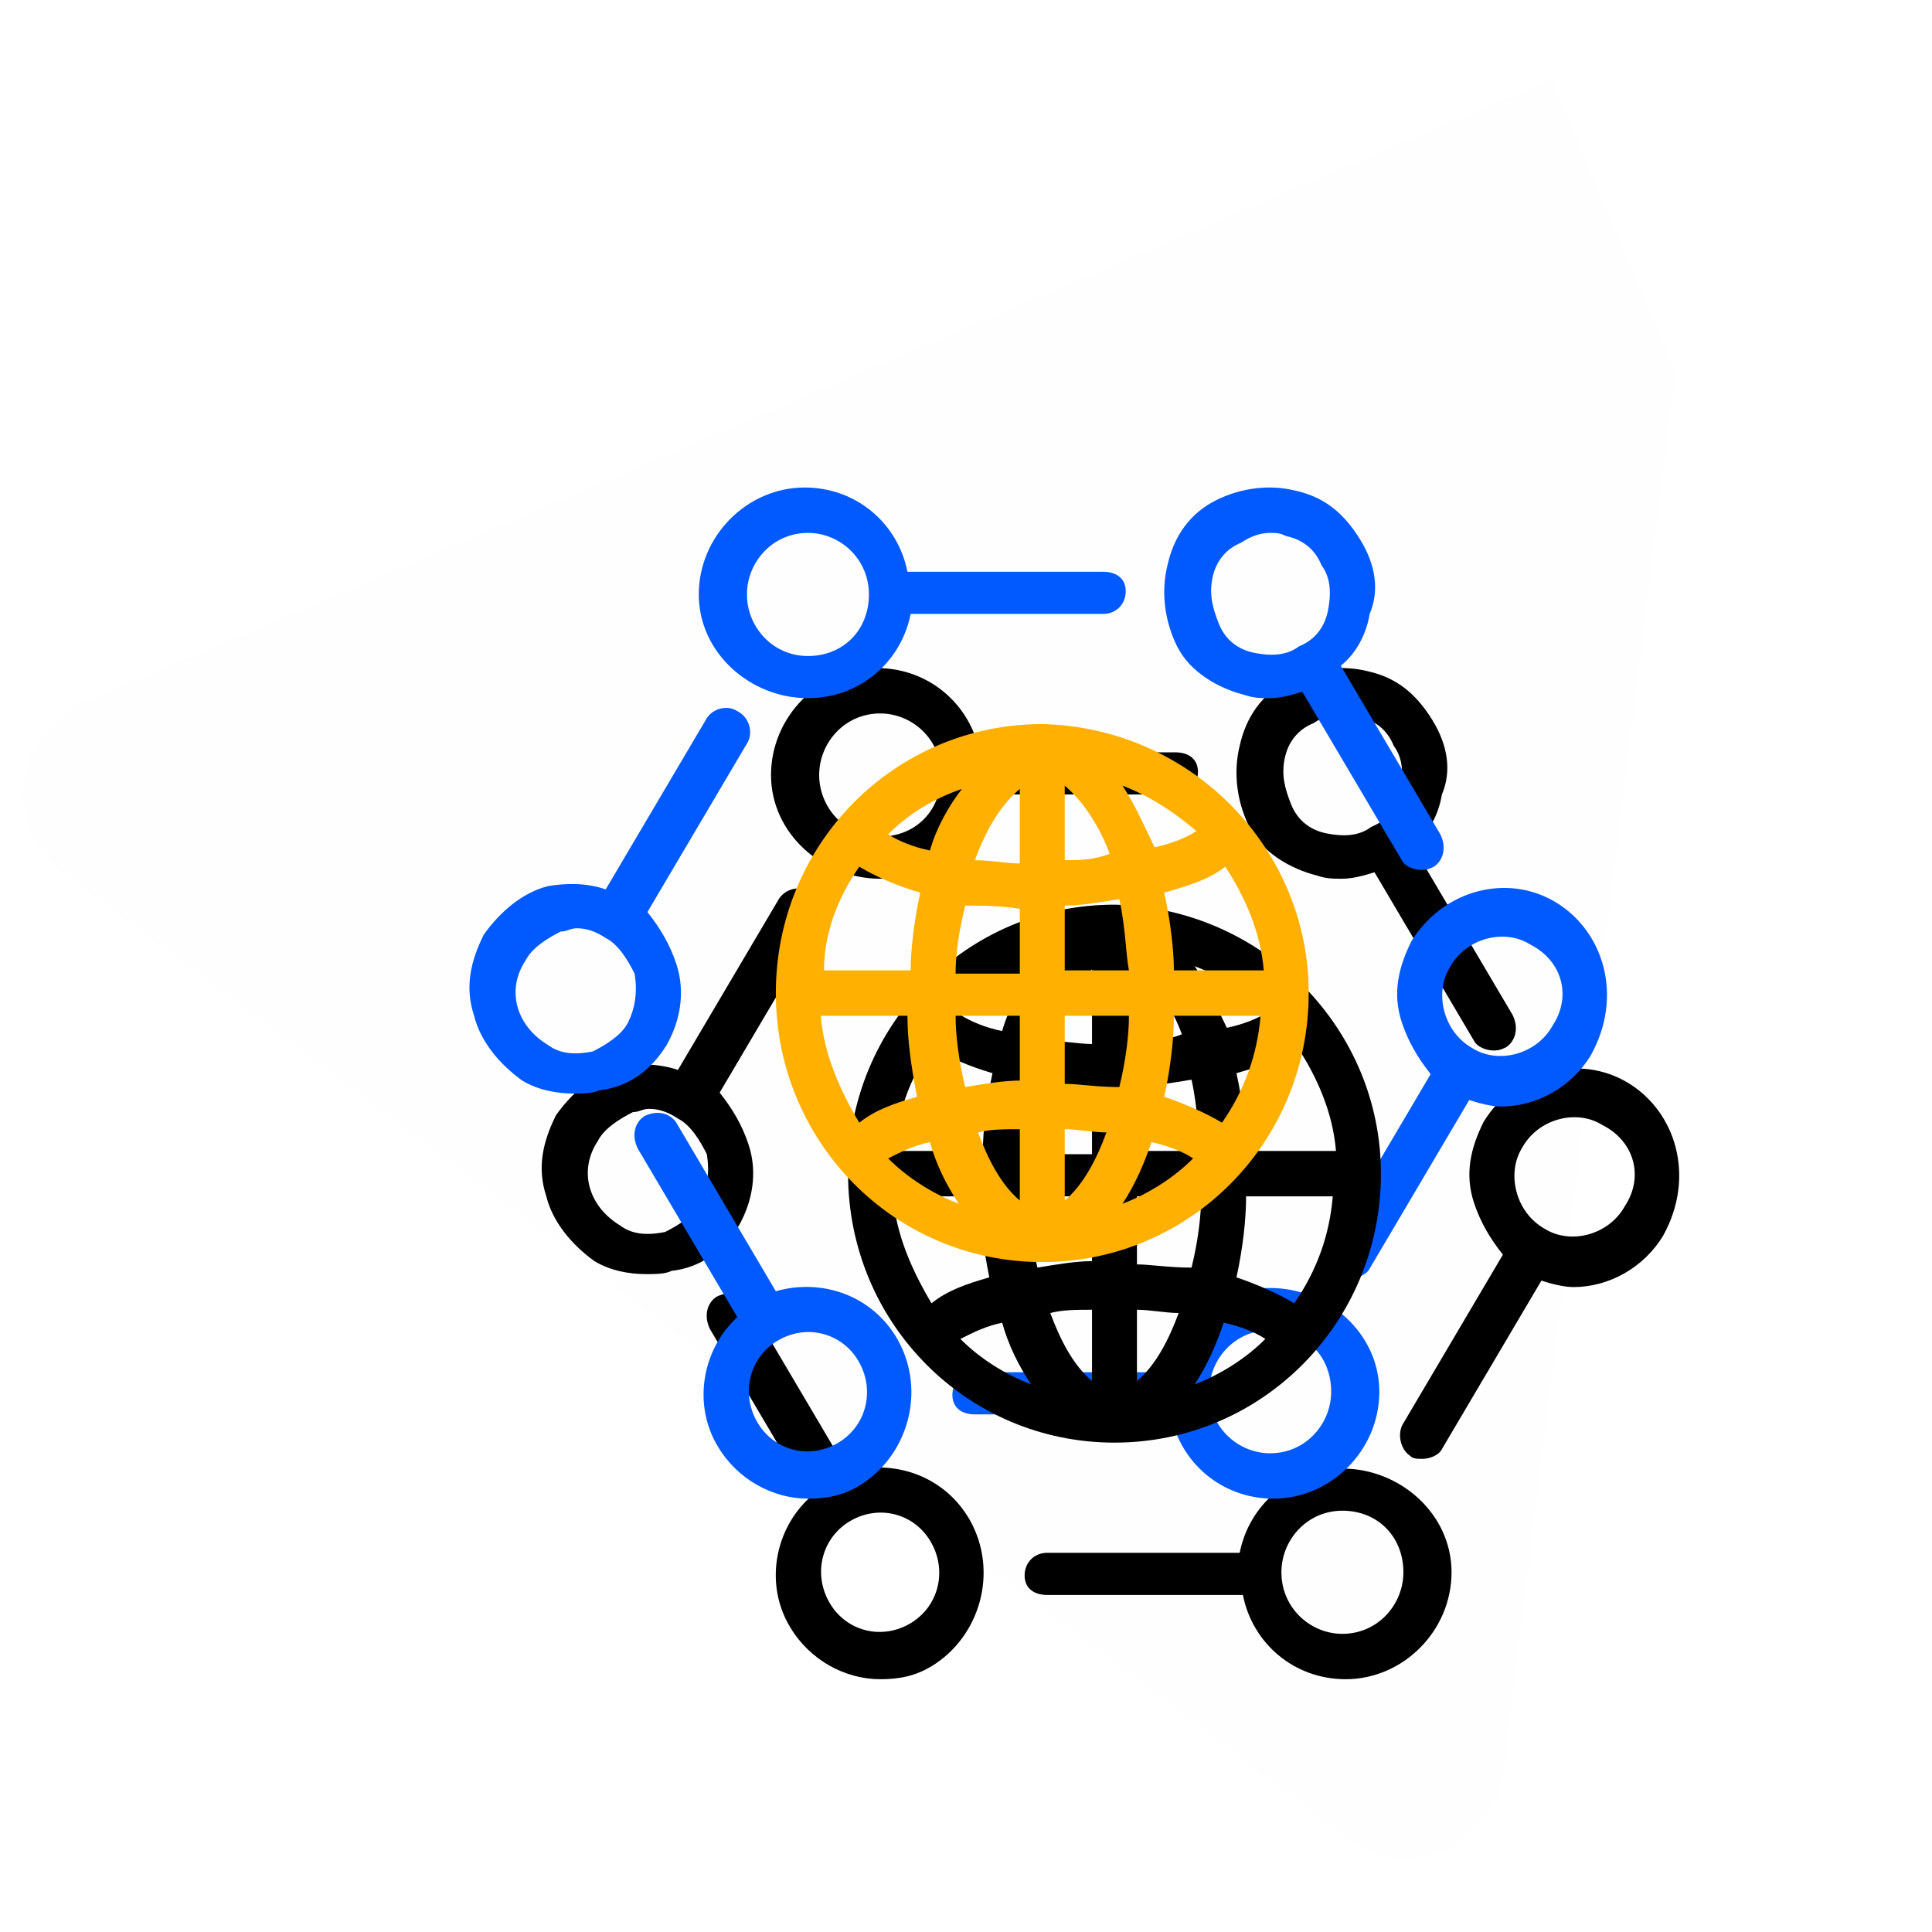 <?xml version="1.0" encoding="UTF-8"?>
<svg width="107px" height="107px" viewBox="0 0 107 107" version="1.1" xmlns="http://www.w3.org/2000/svg" xmlns:xlink="http://www.w3.org/1999/xlink">
    <title>编组 9</title>
    <defs>
        <rect id="path-1" x="0" y="0" width="107" height="107"></rect>
        <path d="M20.746,17.667 C23.59,17.667 25.902,15.692 26.435,13 L37.102,13 C37.813,13 38.346,12.462 38.346,11.744 C38.346,11.026 37.813,10.667 37.102,10.667 L26.257,10.667 C25.724,7.974 23.413,6 20.568,6 C17.368,6 14.701,8.692 14.701,11.923 C14.701,15.154 17.546,17.667 20.746,17.667 Z M20.746,8.513 C22.524,8.513 24.124,9.949 24.124,11.923 C24.124,13.897 22.701,15.333 20.746,15.333 C18.79,15.333 17.368,13.718 17.368,11.923 C17.368,10.128 18.79,8.513 20.746,8.513 Z M44.924,17.487 C45.457,17.667 45.813,17.667 46.346,17.667 C46.88,17.667 47.591,17.487 48.124,17.308 L53.635,26.641 C53.813,27 54.346,27.179 54.702,27.179 C54.88,27.179 55.057,27.179 55.413,27 C55.946,26.641 56.124,25.923 55.769,25.205 L50.257,15.872 C51.146,15.154 51.68,14.077 51.857,13 C52.391,11.744 52.213,10.308 51.324,8.872 C50.435,7.436 49.368,6.538 47.768,6.179 C46.346,5.821 44.746,6 43.324,6.718 C41.902,7.436 41.013,8.692 40.657,10.308 C40.302,11.744 40.479,13.359 41.191,14.795 C41.902,16.231 43.502,17.128 44.924,17.487 L44.924,17.487 Z M43.146,11.026 C43.324,10.128 43.857,9.41 44.746,9.051 C45.279,8.692 45.813,8.513 46.346,8.513 C46.702,8.513 46.88,8.513 47.235,8.692 C48.124,8.872 48.835,9.41 49.191,10.308 C49.724,11.026 49.724,11.923 49.546,12.821 C49.368,13.718 48.835,14.436 47.946,14.795 C47.235,15.333 46.346,15.333 45.457,15.154 C44.568,14.974 43.857,14.436 43.502,13.538 C43.146,12.641 42.968,11.923 43.146,11.026 L43.146,11.026 Z M62.169,28.974 C59.502,27.359 55.946,28.256 54.168,31.128 C53.457,32.564 53.102,34 53.635,35.615 C53.991,36.692 54.524,37.59 55.235,38.487 L49.724,47.821 C49.368,48.359 49.546,49.256 50.08,49.615 C50.257,49.795 50.435,49.795 50.791,49.795 C51.146,49.795 51.68,49.615 51.857,49.256 L57.369,39.923 C57.902,40.103 58.613,40.282 59.146,40.282 C61.102,40.282 63.057,39.205 64.124,37.41 C65.902,34.179 64.835,30.59 62.169,28.974 L62.169,28.974 Z M61.991,35.795 C61.102,37.41 58.969,37.949 57.546,37.051 C55.946,36.154 55.413,34 56.302,32.564 C57.191,30.949 59.324,30.41 60.746,31.308 C62.524,32.205 63.057,34.179 61.991,35.795 Z M46.346,50.333 C43.502,50.333 41.191,52.308 40.657,55 L29.99,55 C29.279,55 28.746,55.538 28.746,56.256 C28.746,56.974 29.279,57.333 29.99,57.333 L40.835,57.333 C41.368,60.026 43.679,62 46.524,62 C49.724,62 52.391,59.308 52.391,56.077 C52.391,52.846 49.546,50.333 46.346,50.333 L46.346,50.333 Z M46.346,59.487 C44.568,59.487 42.968,58.051 42.968,56.077 C42.968,54.282 44.391,52.667 46.346,52.667 C48.302,52.667 49.724,54.103 49.724,56.077 C49.724,57.872 48.302,59.487 46.346,59.487 Z M18.968,50.513 L13.457,41.179 C13.101,40.641 12.39,40.462 11.679,40.821 C11.146,41.179 10.968,41.897 11.324,42.615 L16.835,51.949 C14.879,53.744 14.346,56.795 15.768,59.128 C16.835,60.923 18.79,62 20.746,62 C21.813,62 22.701,61.821 23.59,61.282 C26.257,59.667 27.324,56.077 25.724,53.205 C24.301,50.692 21.457,49.795 18.968,50.513 Z M22.346,58.949 C20.746,59.846 18.79,59.308 17.901,57.692 C17.013,56.077 17.546,54.103 19.146,53.205 C20.746,52.308 22.701,52.846 23.59,54.462 C24.479,56.077 23.946,58.051 22.346,58.949 Z M12.924,36.872 C13.635,35.615 13.99,34 13.457,32.385 C13.101,31.308 12.568,30.41 11.857,29.513 L17.368,20.179 C17.724,19.641 17.546,18.744 16.835,18.385 C16.301,18.026 15.412,18.205 15.057,18.923 L9.546,28.256 C8.479,27.897 7.412,27.897 6.346,28.077 C4.923,28.436 3.679,29.513 2.79,30.769 C2.079,32.205 1.723,33.641 2.257,35.256 C2.612,36.692 3.679,37.949 4.923,38.846 C5.812,39.385 6.879,39.564 7.768,39.564 C8.301,39.564 8.835,39.564 9.19,39.385 C10.79,39.205 12.035,38.308 12.924,36.872 L12.924,36.872 Z M10.79,35.615 C10.435,36.333 9.546,36.872 8.835,37.231 C7.946,37.41 7.057,37.41 6.346,36.872 C4.568,35.795 4.035,33.821 5.101,32.205 C5.457,31.487 6.346,30.949 7.057,30.59 C7.412,30.59 7.59,30.41 7.946,30.41 C8.479,30.41 9.012,30.59 9.546,30.949 C10.257,31.308 10.79,32.205 11.146,32.923 C11.324,34 11.146,34.897 10.79,35.615 Z" id="path-3"></path>
        <filter x="-30.2%" y="-23.2%" width="173.0%" height="182.1%" filterUnits="objectBoundingBox" id="filter-4">
            <feOffset dx="4" dy="10" in="SourceAlpha" result="shadowOffsetOuter1"></feOffset>
            <feGaussianBlur stdDeviation="6" in="shadowOffsetOuter1" result="shadowBlurOuter1"></feGaussianBlur>
            <feColorMatrix values="0 0 0 0 0   0 0 0 0 0.353   0 0 0 0 1  0 0 0 0.25 0" type="matrix" in="shadowBlurOuter1"></feColorMatrix>
        </filter>
        <path d="M33.724,19.103 L34.042,19.113 C42.071,19.455 48.48,26.028 48.48,34 C48.48,42.256 41.902,48.897 33.724,48.897 C25.546,48.897 18.968,42.256 18.968,34 C18.968,25.744 25.546,19.103 33.724,19.103 L33.724,19.103 Z M27.502,42.256 C26.613,42.436 25.902,42.795 25.19,43.154 C26.257,44.231 27.679,45.128 29.102,45.667 C28.39,44.59 27.857,43.513 27.502,42.256 Z M39.768,42.256 C39.413,43.333 38.879,44.59 38.168,45.667 C39.591,45.128 41.013,44.231 42.079,43.154 C41.546,42.795 40.657,42.436 39.768,42.256 Z M32.479,41.538 C31.59,41.538 30.879,41.538 30.168,41.718 C30.702,43.154 31.413,44.59 32.479,45.487 L32.479,45.487 Z M34.968,41.538 L34.968,45.487 C36.035,44.59 36.746,43.154 37.279,41.718 C36.568,41.718 35.679,41.538 34.968,41.538 L34.968,41.538 Z M45.813,35.256 L41.013,35.256 C41.013,36.513 40.835,38.128 40.479,39.744 C41.546,40.103 42.791,40.641 43.679,41.179 C44.924,39.385 45.635,37.41 45.813,35.256 L45.813,35.256 Z M26.257,35.256 L21.457,35.256 C21.635,37.41 22.524,39.385 23.59,41.179 C24.479,40.462 25.546,40.103 26.79,39.744 C26.435,37.949 26.257,36.513 26.257,35.256 L26.257,35.256 Z M32.479,35.256 L28.924,35.256 C28.924,36.333 29.102,37.769 29.457,39.205 C30.524,39.026 31.59,38.846 32.479,38.846 L32.479,38.846 L32.479,35.256 Z M38.524,35.256 L34.968,35.256 L34.968,39.026 C35.679,39.026 36.746,39.205 37.991,39.205 C38.346,37.769 38.524,36.333 38.524,35.256 L38.524,35.256 Z M29.798,29.154 L29.457,29.154 C29.102,30.59 28.924,31.846 28.924,32.923 L28.924,32.923 L32.479,32.923 L32.479,29.333 C31.413,29.154 30.346,29.154 29.457,29.154 Z M23.59,27 C22.346,28.795 21.635,30.769 21.635,32.744 L21.635,32.744 L26.435,32.744 C26.435,31.667 26.613,30.051 26.968,28.436 C25.724,28.077 24.479,27.538 23.59,27 Z M37.991,28.795 C36.924,28.974 35.857,29.154 34.968,29.154 L34.968,29.154 L34.968,32.744 L38.524,32.744 C38.346,31.846 38.346,30.41 37.991,28.795 Z M43.857,27 C42.968,27.718 41.724,28.077 40.479,28.436 C40.835,30.051 41.013,31.667 41.013,32.744 L41.013,32.744 L45.991,32.744 C45.813,30.59 44.924,28.615 43.857,27 Z M32.479,22.692 C31.235,23.769 30.524,25.205 29.99,26.641 C30.879,26.641 31.768,26.821 32.479,26.821 L32.479,26.821 Z M34.968,22.513 L34.968,26.641 C35.679,26.641 36.568,26.641 37.457,26.282 C36.924,24.846 36.035,23.41 34.968,22.513 L34.968,22.513 Z M29.279,22.692 C27.679,23.231 26.257,24.128 25.19,25.205 C25.724,25.564 26.613,25.923 27.502,26.103 C27.857,24.846 28.568,23.59 29.279,22.692 Z M38.168,22.513 C38.879,23.59 39.413,24.846 39.946,25.923 C40.835,25.744 41.724,25.385 42.257,25.026 C41.013,23.949 39.591,23.051 38.168,22.513 Z" id="path-5"></path>
        <filter x="-64.4%" y="-43.6%" width="255.9%" height="254.4%" filterUnits="objectBoundingBox" id="filter-6">
            <feOffset dx="4" dy="10" in="SourceAlpha" result="shadowOffsetOuter1"></feOffset>
            <feGaussianBlur stdDeviation="6" in="shadowOffsetOuter1" result="shadowBlurOuter1"></feGaussianBlur>
            <feColorMatrix values="0 0 0 0 1   0 0 0 0 0.69   0 0 0 0 0  0 0 0 0.25 0" type="matrix" in="shadowBlurOuter1"></feColorMatrix>
        </filter>
    </defs>
    <g id="首页" stroke="none" stroke-width="1" fill="none" fill-rule="evenodd">
        <g id="home" transform="translate(-509, -2295)">
            <g id="我们的优势" transform="translate(119, 2087)">
                <g id="编组-9" transform="translate(390, 208)">
                    <mask id="mask-2" fill="white">
                        <use xlink:href="#path-1"></use>
                    </mask>
                    <g id="矩形"></g>
                    <path d="M111.997,26.263 L67.537,103.247 C65.417,106.917 60.118,106.918 57.998,103.247 L13.523,26.263 C11.402,22.591 14.052,18 18.292,18 L107.227,18 C111.467,18 114.117,22.591 111.997,26.263" id="Fill-1" fill="#004FE1" opacity="0.05" mask="url(#mask-2)" transform="translate(62.76, 62) rotate(-23) translate(-62.76, -62) "></path>
                    <g id="物联网" mask="url(#mask-2)">
                        <g transform="translate(24, 21)">
                            <rect id="矩形" fill="#000000" fill-rule="nonzero" opacity="0" x="0" y="0" width="68" height="68"></rect>
                            <g id="形状" fill="none">
                                <use fill="black" fill-opacity="1" filter="url(#filter-4)" xlink:href="#path-3"></use>
                                <use fill="#005AFF" fill-rule="evenodd" xlink:href="#path-3"></use>
                            </g>
                            <g id="形状结合" fill="none">
                                <use fill="black" fill-opacity="1" filter="url(#filter-6)" xlink:href="#path-5"></use>
                                <use fill="#FFB000" fill-rule="evenodd" xlink:href="#path-5"></use>
                            </g>
                        </g>
                    </g>
                </g>
            </g>
        </g>
    </g>
</svg>